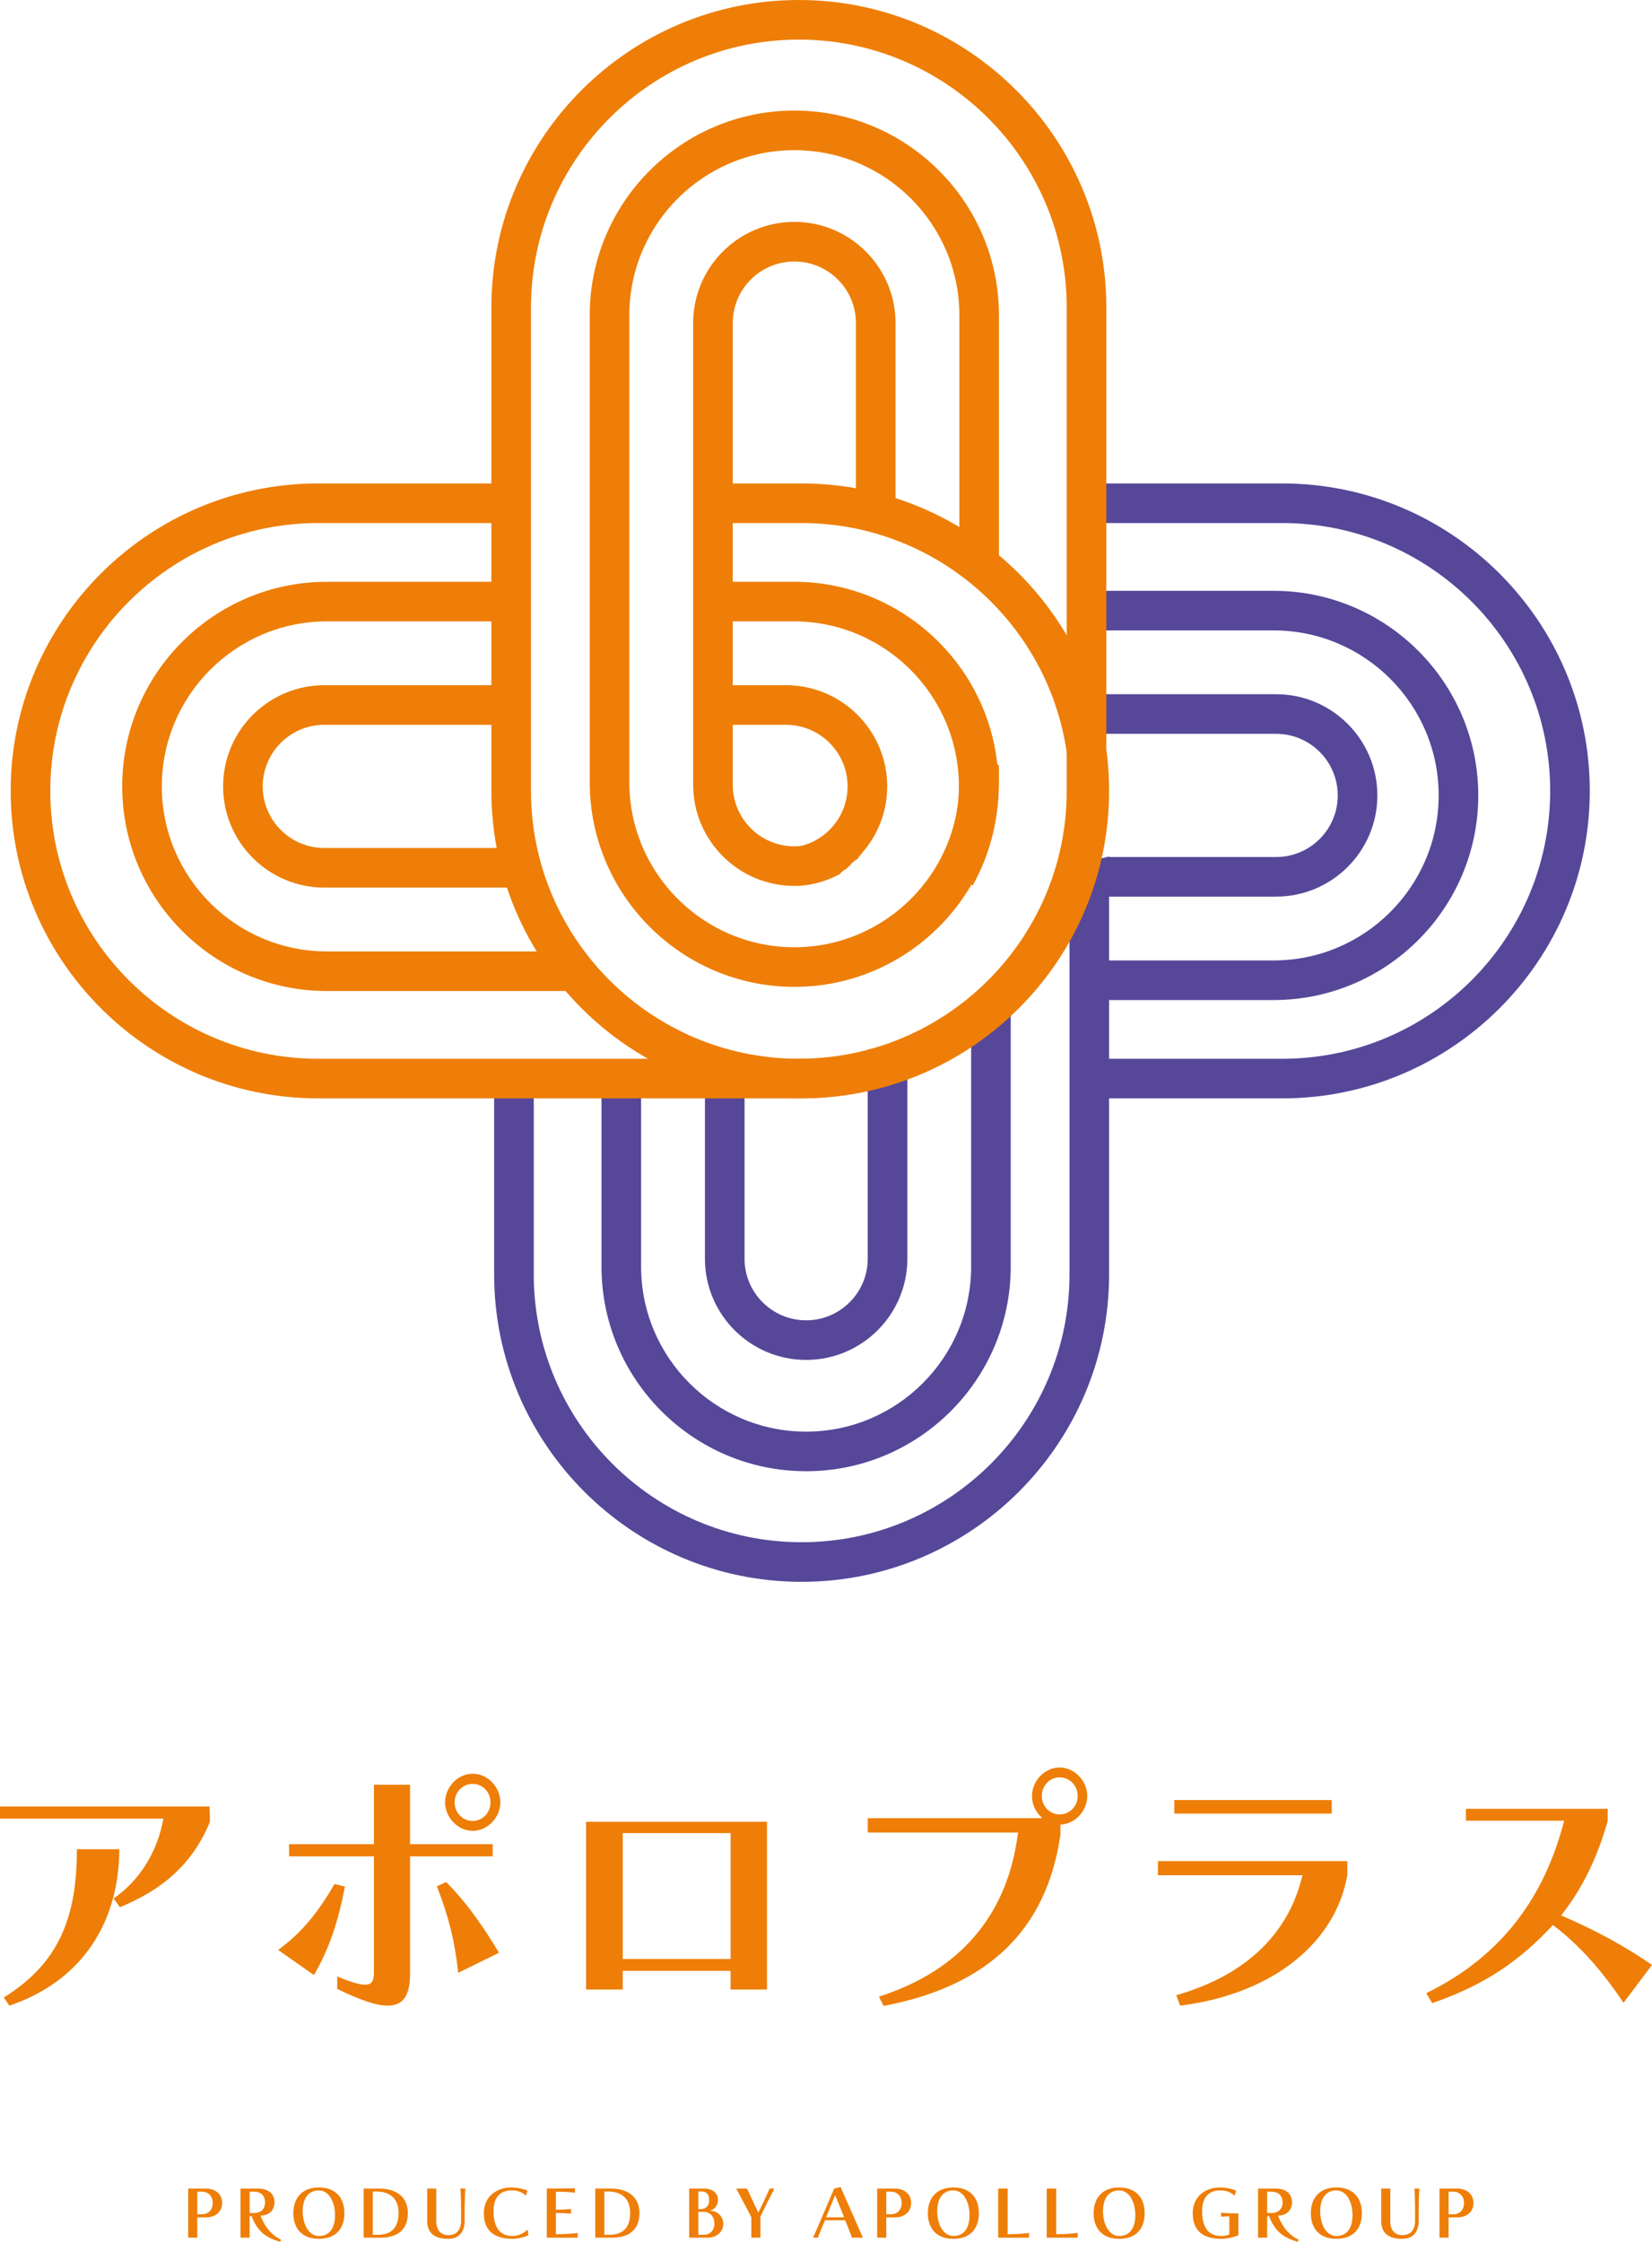 <?xml version="1.0" encoding="UTF-8"?><svg id="_レイヤー_1" xmlns="http://www.w3.org/2000/svg" width="178.682" height="242.481" viewBox="0 0 178.682 242.481"><defs><style>.cls-1{fill:#564799;}.cls-2{fill:#ee7e07;}</style></defs><path class="cls-2" d="m20.355,242.042v-5.312h1.948c.884,0,1.725.511,1.725,1.56,0,1.043-.841,1.553-1.725,1.553h-.964v2.199h-.984Zm1.488-2.529c.64,0,1.164-.438,1.164-1.223s-.524-1.229-1.164-1.229h-.504v2.451h.504Z"/><path class="cls-2" d="m30.314,242.481c-.927-.237-1.703-.669-2.163-1.179-.467-.524-.798-1.157-.941-1.603h-.209v2.343h-.984v-5.312h1.955c.884,0,1.718.438,1.718,1.488,0,.833-.554,1.416-1.51,1.438.145.388.367.884.74,1.38.331.438.862.941,1.488,1.229l-.094.216Zm-2.81-3.112c.64,0,1.164-.366,1.164-1.149s-.524-1.157-1.164-1.157h-.504v2.307h.504Z"/><path class="cls-2" d="m31.729,239.398c0-1.675.971-2.789,2.76-2.789,1.812,0,2.76,1.114,2.76,2.789s-.948,2.767-2.76,2.767c-1.789,0-2.76-1.093-2.76-2.767Zm4.507.216c0-1.51-.69-2.688-1.747-2.688-1.042,0-1.746.748-1.746,2.257s.704,2.674,1.746,2.674c1.057,0,1.747-.733,1.747-2.242Z"/><path class="cls-2" d="m39.336,242.042v-5.312h1.761c1.459,0,3.019.69,3.019,2.652,0,2.013-1.401,2.659-2.961,2.659h-1.818Zm1.545-.316c1.107,0,2.229-.467,2.229-2.364,0-1.746-1.164-2.314-2.336-2.314h-.453v4.679h.561Z"/><path class="cls-2" d="m49.869,238.866c0-.862-.028-1.703-.071-2.135h.531c-.028.446-.064,1.258-.071,2.12v1.38c0,.92-.396,1.934-1.79,1.934-1.804,0-2.264-.948-2.264-1.934v-3.5h.984v3.5c0,.992.475,1.531,1.315,1.531.855,0,1.365-.539,1.365-1.531v-1.365Z"/><path class="cls-2" d="m57.147,241.769c-.331.188-1.1.396-1.688.396-1.854,0-3.127-.769-3.127-2.76,0-1.911,1.495-2.796,2.969-2.796.726,0,1.286.166,1.746.338l-.158.554c-.46-.424-.92-.575-1.56-.575-1.057,0-1.947.575-1.947,2.229,0,1.926.805,2.702,2.048,2.702.683,0,1.186-.295,1.646-.683l.072.596Z"/><path class="cls-2" d="m59.143,242.042v-5.312s1.948,0,3.048-.035v.481c-.575-.087-1.244-.108-2.063-.108v1.948c.496,0,1.15-.029,1.632-.072v.496c-.467-.043-1.136-.072-1.632-.072v2.3c.819,0,1.783-.058,2.357-.144v.518h-3.342Z"/><path class="cls-2" d="m64.386,242.042v-5.312h1.761c1.459,0,3.019.69,3.019,2.652,0,2.013-1.401,2.659-2.961,2.659h-1.818Zm1.545-.316c1.107,0,2.229-.467,2.229-2.364,0-1.746-1.164-2.314-2.336-2.314h-.453v4.679h.561Z"/><path class="cls-2" d="m74.545,242.042v-5.312h1.66c.827,0,1.459.481,1.459,1.208,0,.51-.295,1.049-.891,1.186.833,0,1.459.625,1.459,1.423,0,.906-.791,1.495-1.675,1.495h-2.013Zm1.265-3.091c.511,0,.898-.345.898-.963,0-.661-.315-.948-.812-.948h-.367v1.911h.28Zm.295,2.774c.64,0,1.164-.417,1.164-1.2,0-.819-.495-1.279-1.207-1.279h-.532v2.479h.575Z"/><path class="cls-2" d="m81.263,242.042v-2.228l-1.625-3.084h1.157l1.222,2.603c.31-.604.985-2.034,1.223-2.603h.517c-.381.733-1.156,2.286-1.509,3.033v2.278h-.984Z"/><path class="cls-2" d="m92.162,242.042l-.74-1.883h-2.192c-.201.46-.589,1.401-.776,1.883h-.51c.409-.935,1.581-3.651,2.278-5.312l.697-.172,2.414,5.483h-1.171Zm-1.833-4.606l-.978,2.4h1.955l-.978-2.4Z"/><path class="cls-2" d="m94.876,242.042v-5.312h1.948c.884,0,1.725.511,1.725,1.56,0,1.043-.841,1.553-1.725,1.553h-.964v2.199h-.984Zm1.488-2.529c.64,0,1.164-.438,1.164-1.223s-.524-1.229-1.164-1.229h-.504v2.451h.504Z"/><path class="cls-2" d="m100.357,239.398c0-1.675.971-2.789,2.76-2.789,1.812,0,2.76,1.114,2.76,2.789s-.948,2.767-2.76,2.767c-1.789,0-2.76-1.093-2.76-2.767Zm4.507.216c0-1.51-.69-2.688-1.747-2.688-1.042,0-1.746.748-1.746,2.257s.704,2.674,1.746,2.674c1.057,0,1.747-.733,1.747-2.242Z"/><path class="cls-2" d="m107.966,242.042v-5.312h1.021v4.938c.819,0,1.747-.058,2.321-.144v.518h-3.342Z"/><path class="cls-2" d="m113.217,242.042v-5.312h1.021v4.938c.819,0,1.747-.058,2.321-.144v.518h-3.342Z"/><path class="cls-2" d="m118.289,239.398c0-1.675.971-2.789,2.76-2.789,1.812,0,2.76,1.114,2.76,2.789s-.948,2.767-2.76,2.767c-1.789,0-2.76-1.093-2.76-2.767Zm4.507.216c0-1.51-.69-2.688-1.747-2.688-1.042,0-1.746.748-1.746,2.257s.704,2.674,1.746,2.674c1.057,0,1.747-.733,1.747-2.242Z"/><path class="cls-2" d="m132.969,239.736c-.172,0-.653.014-.891.035v-.424c.653.051,1.271.072,1.868.072v2.35c-.453.23-1.258.396-1.847.396-1.854,0-3.091-.769-3.091-2.76,0-1.911,1.467-2.796,2.939-2.796.726,0,1.287.166,1.747.338l-.158.554c-.46-.424-.92-.575-1.56-.575-1.057,0-1.955.575-1.955,2.229,0,1.926.805,2.702,2.048,2.702.31,0,.669-.065.898-.166v-1.954Z"/><path class="cls-2" d="m140.369,242.481c-.927-.237-1.703-.669-2.163-1.179-.467-.524-.798-1.157-.941-1.603h-.209v2.343h-.984v-5.312h1.955c.884,0,1.718.438,1.718,1.488,0,.833-.554,1.416-1.51,1.438.145.388.367.884.74,1.38.331.438.862.941,1.488,1.229l-.094.216Zm-2.81-3.112c.64,0,1.164-.366,1.164-1.149s-.524-1.157-1.164-1.157h-.504v2.307h.504Z"/><path class="cls-2" d="m141.782,239.398c0-1.675.971-2.789,2.76-2.789,1.812,0,2.76,1.114,2.76,2.789s-.948,2.767-2.76,2.767c-1.789,0-2.76-1.093-2.76-2.767Zm4.507.216c0-1.51-.69-2.688-1.747-2.688-1.042,0-1.746.748-1.746,2.257s.704,2.674,1.746,2.674c1.057,0,1.747-.733,1.747-2.242Z"/><path class="cls-2" d="m153.056,238.866c0-.862-.028-1.703-.071-2.135h.531c-.028.446-.064,1.258-.071,2.12v1.38c0,.92-.396,1.934-1.79,1.934-1.804,0-2.264-.948-2.264-1.934v-3.5h.984v3.5c0,.992.475,1.531,1.315,1.531.855,0,1.365-.539,1.365-1.531v-1.365Z"/><path class="cls-2" d="m155.698,242.042v-5.312h1.948c.884,0,1.725.511,1.725,1.56,0,1.043-.841,1.553-1.725,1.553h-.964v2.199h-.984Zm1.488-2.529c.64,0,1.164-.438,1.164-1.223s-.524-1.229-1.164-1.229h-.504v2.451h.504Z"/><path class="cls-2" d="m12.285,205.347c2.812-1.928,4.736-5.018,5.388-8.628H0v-1.315h22.675l.03,1.652c-1.836,4.497-5.092,7.343-9.739,9.239l-.681-.948ZM.414,216.055c5.861-3.641,7.904-8.506,7.904-16.031h4.588c-.029,8.168-4.263,14.349-11.899,16.918l-.593-.887Z"/><path class="cls-2" d="m30.082,210.915c2.665-1.928,4.411-4.223,6.099-7.129l1.125.275c-.711,3.763-1.688,6.7-3.346,9.576l-3.878-2.723Zm14.269-10.127v12.727c0,2.417-.799,3.427-2.428,3.427-1.302,0-3.107-.673-5.446-1.805v-1.347c1.479.612,2.427.888,3.02.888.74,0,.947-.459.947-1.315v-12.574h-9.177v-1.315h9.177v-6.425h3.907v6.425h8.939v1.315h-8.939Zm5.21,12.604c-.355-3.396-1.036-6.088-2.309-9.361l1.006-.459c2.398,2.417,4.145,5.048,5.714,7.648l-4.411,2.172Zm1.569-15.358c-1.599,0-2.99-1.438-2.99-3.09s1.392-3.09,2.99-3.09,2.989,1.438,2.989,3.09-1.392,3.09-2.989,3.09Zm1.924-3.09c0-1.102-.858-1.988-1.924-1.988-1.096,0-1.954.887-1.954,1.988,0,1.132.858,2.02,1.954,2.02,1.065,0,1.924-.888,1.924-2.02Z"/><path class="cls-2" d="m79.021,215.198v-2.019h-11.663v2.019h-3.967v-18.142h19.566v18.142h-3.937Zm0-16.918h-11.663v13.614h11.663v-13.614Z"/><path class="cls-2" d="m114.698,198.433c-1.479,10.31-7.814,16.398-19.123,18.539l-.503-1.009c8.732-2.784,13.942-8.812,15.038-17.745h-16.252v-1.56h18.887c-.682-.582-1.125-1.438-1.125-2.387,0-1.652,1.391-3.09,2.989-3.09s2.99,1.438,2.99,3.09c0,1.621-1.332,3.029-2.901,3.09v1.071Zm-.089-6.181c-1.065,0-1.924.888-1.924,2.02,0,1.102.858,1.988,1.924,1.988,1.096,0,1.954-.887,1.954-1.988,0-1.132-.858-2.02-1.954-2.02Z"/><path class="cls-2" d="m145.729,202.808c-1.243,7.22-7.904,12.849-18.087,14.134l-.415-1.132c8.052-2.295,12.285-7.128,13.646-12.972h-15.63v-1.53h20.485v1.5Zm-18.709-6.64v-1.468h17.021v1.468h-17.021Z"/><path class="cls-2" d="m175.604,216.636c-1.983-2.968-4.5-6.058-7.638-8.413-3.493,3.763-7.252,6.455-13.055,8.443l-.65-1.07c8.259-4.039,12.817-10.494,14.919-18.662h-10.627v-1.285h15.334v1.315c-1.155,4.069-2.724,7.281-5.032,10.219,3.611,1.56,6.719,3.212,9.827,5.354l-3.078,4.1Z"/><path class="cls-1" d="m116.589,79.418c.227,0,.435.026.641.054.181-.017.35-.054.541-.054.345,0,.659.041.961.1.193-.034.399-.046.605-.06-.609-3.258-1.652-6.365-3.139-9.217-.136,1.668-.397,3.323-.704,4.973.062.238.104.481.104.729,0,1.192-.07,2.394-.175,3.591.365-.075.753-.116,1.166-.116Z"/><path class="cls-1" d="m118.09,92.967c-.443,0-.832-.072-1.204-.166-.371.141-.776.235-1.208.29v44.75c0,15.976-12.997,28.974-28.973,28.974s-28.973-12.998-28.973-28.974v-22.841c-.206-.015-.405-.039-.601-.068-.355.07-.73.112-1.13.112-.474,0-.902-.063-1.305-.159-.414.085-.83.161-1.249.23v22.726c0,18.338,14.919,33.258,33.257,33.258s33.257-14.919,33.257-33.258v-45.212c-.561.203-1.175.338-1.871.338Z"/><path class="cls-1" d="m106.264,108.144c-.102,0-.185-.026-.283-.031-.106.005-.2.031-.309.031-.226,0-.423-.04-.633-.063v28.925c0,9.841-8.006,17.848-17.848,17.848s-17.848-8.007-17.848-17.848v-22.055c-.521.17-1.081.288-1.714.288-.458,0-.876-.057-1.267-.147-.009.002-.233.012-.309.024-.193.032-.386.066-.579.103-.143.027-.275.001-.415.013v21.773c0,12.203,9.928,22.131,22.131,22.131s22.131-9.929,22.131-22.131v-29.801c-.806.58-1.826.939-3.06.939Z"/><path class="cls-1" d="m93.854,113.542v22.608c0,3.674-2.988,6.663-6.662,6.663s-6.662-2.988-6.662-6.663v-20.528c-.425.115-.876.191-1.369.202-.608.249-1.293.402-2.069.402-.073,0-.135-.016-.204-.02-.196.148-.418.269-.641.388v19.557c0,6.037,4.911,10.946,10.946,10.946s10.946-4.91,10.946-10.946v-24.024c-1.342.667-2.774,1.149-4.284,1.416Z"/><path class="cls-1" d="m138.697,52.292h-21.001c-.005,1.433-.039,2.861-.141,4.284h21.141c15.976,0,28.973,12.998,28.973,28.974s-12.997,28.973-28.973,28.973h-20.281c.032,1.43.085,2.86.11,4.284h20.171c18.338,0,33.257-14.919,33.257-33.256s-14.919-33.258-33.257-33.258Z"/><path class="cls-1" d="m137.76,63.905h-21.632c.17,1.439.218,2.866.184,4.284h21.448c9.841,0,17.848,8.007,17.848,17.849s-8.006,17.848-17.848,17.848h-18.427c-.21,1.193-.444,2.385-.618,3.578-.034.235-.055.471-.083.706h19.128c12.204,0,22.131-9.929,22.131-22.131s-9.928-22.133-22.131-22.133Z"/><path class="cls-1" d="m138.031,75.091h-22.49c-.01.056-.022.111-.033.167.054.225.09.453.09.685,0,1.137-.032,2.287-.11,3.432h22.543c3.674,0,6.662,2.988,6.662,6.663s-2.988,6.661-6.662,6.661h-18.291c-.504.157-1.042.267-1.648.267.598,1.071,1.075,2.215,1.368,3.387.052.21.076.419.116.629h18.455c6.035,0,10.946-4.91,10.946-10.945s-4.911-10.946-10.946-10.946Z"/><path class="cls-2" d="m86.405,0c18.338,0,33.257,14.919,33.257,33.258v52.291c0,18.338-14.919,33.258-33.257,33.258s-33.257-14.919-33.257-33.258v-52.291C53.148,14.919,68.067,0,86.405,0Zm-28.973,85.548c0,15.976,12.997,28.974,28.973,28.974s28.973-12.998,28.973-28.974v-12.923c.043-.486.043-.976,0-1.463v-37.905c0-15.976-12.997-28.974-28.973-28.974s-28.973,12.998-28.973,28.974v52.291Z"/><path class="cls-2" d="m85.917,11.96c12.204,0,22.131,9.929,22.131,22.131v27.062c-1.069-.787-2.444-1.272-4.132-1.272-.052,0-.1.007-.151.007v-25.797c0-9.841-8.006-17.848-17.848-17.848s-17.848,8.007-17.848,17.848v50.52c0,9.842,8.006,17.849,17.848,17.849s17.848-8.007,17.848-17.849v-7.372c.736.707,1.674,1.232,2.79,1.524-.261.865-.021,1.896.713,2.447.03.619.288,1.224.78,1.608v1.793c0,12.204-9.928,22.133-22.131,22.133s-22.131-9.929-22.131-22.133v-50.52c0-12.203,9.928-22.131,22.131-22.131Z"/><path class="cls-2" d="m94.853,69.343c-.158-.007-.31.02-.46.058-.581-.409-1.187-.774-1.814-1.101v-2.802c1.397.691,2.813,1.353,4.284,1.869v3.074c-.159-.162-.317-.324-.496-.469-.463-.378-.915-.6-1.515-.627Z"/><path class="cls-2" d="m85.917,24.001c6.035,0,10.946,4.91,10.946,10.946v22.536c-1.348-.628-2.807-.975-4.284-.839v-21.697c0-3.674-2.988-6.663-6.662-6.663s-6.662,2.988-6.662,6.663v49.935c0,3.673,2.988,6.661,6.662,6.661,1.957,0,3.687-.868,4.893-2.221,1.177.379,2.343.794,3.516,1.185-.351.299-.534.724-.627,1.171-.236.187-.414.426-.543.692-.164.162-.297.347-.4.55-.344.15-.607.391-.802.678-.007.009-.017.016-.024.025-.162.108-.296.242-.415.387-.281.127-.507.316-.686.539-1.473.786-3.12,1.277-4.911,1.277-6.035,0-10.946-4.91-10.946-10.945v-49.935c0-6.037,4.911-10.946,10.946-10.946Z"/><path class="cls-2" d="m34.412,52.292h20.171c.026,1.424.078,2.854.11,4.284h-20.281c-15.976,0-28.973,12.998-28.973,28.973s12.997,28.974,28.973,28.974h52.292c15.976,0,28.973-12.998,28.973-28.974s-12.998-28.973-28.974-28.973h-9.968c-.211-1.428-.418-2.856-.621-4.284h10.59c18.338,0,33.258,14.919,33.258,33.256s-14.919,33.258-33.257,33.258h-52.292c-18.338,0-33.257-14.919-33.257-33.258s14.919-33.256,33.257-33.256Z"/><path class="cls-2" d="m103.109,94.767c-.663-.197-1.33-.338-2-.455,1.649-2.698,2.608-5.862,2.608-9.252,0-9.841-8.006-17.848-17.848-17.848h-7.697c-.159-1.43-.342-2.857-.534-4.284h8.23c12.204,0,22.131,9.929,22.131,22.131,0,3.892-1.02,7.544-2.793,10.721-.609-.417-1.291-.775-2.098-1.015Z"/><path class="cls-2" d="m35.35,62.929h19.128c-.028.235-.049.471-.083.706-.174,1.193-.408,2.385-.618,3.578h-18.427c-9.841,0-17.848,8.007-17.848,17.848s8.006,17.849,17.848,17.849h25.918c.816,1.461,1.724,2.923,2.732,4.284h-28.649c-12.204,0-22.131-9.929-22.131-22.133s9.928-22.131,22.131-22.131Z"/><path class="cls-2" d="m92.098,93.39c-2.322-.525-4.637-1.136-6.965-1.679,3.618-.065,6.543-3.017,6.543-6.651,0-3.673-2.988-6.661-6.662-6.661h-6.216c.042-.351.069-.714.063-1.097-.016-1.064-.055-2.126-.11-3.187h6.264c6.035,0,10.946,4.91,10.946,10.945,0,3.334-1.503,6.32-3.862,8.33Z"/><path class="cls-2" d="m35.078,74.115h18.455c.04.21.064.419.116.629.316,1.267.83,2.512,1.5,3.655h-20.071c-3.674,0-6.662,2.988-6.662,6.661s2.988,6.663,6.662,6.663h22.877c-.367,1.364-.342,2.845.059,4.284h-22.936c-6.035,0-10.946-4.91-10.946-10.946s4.911-10.945,10.946-10.945Z"/></svg>